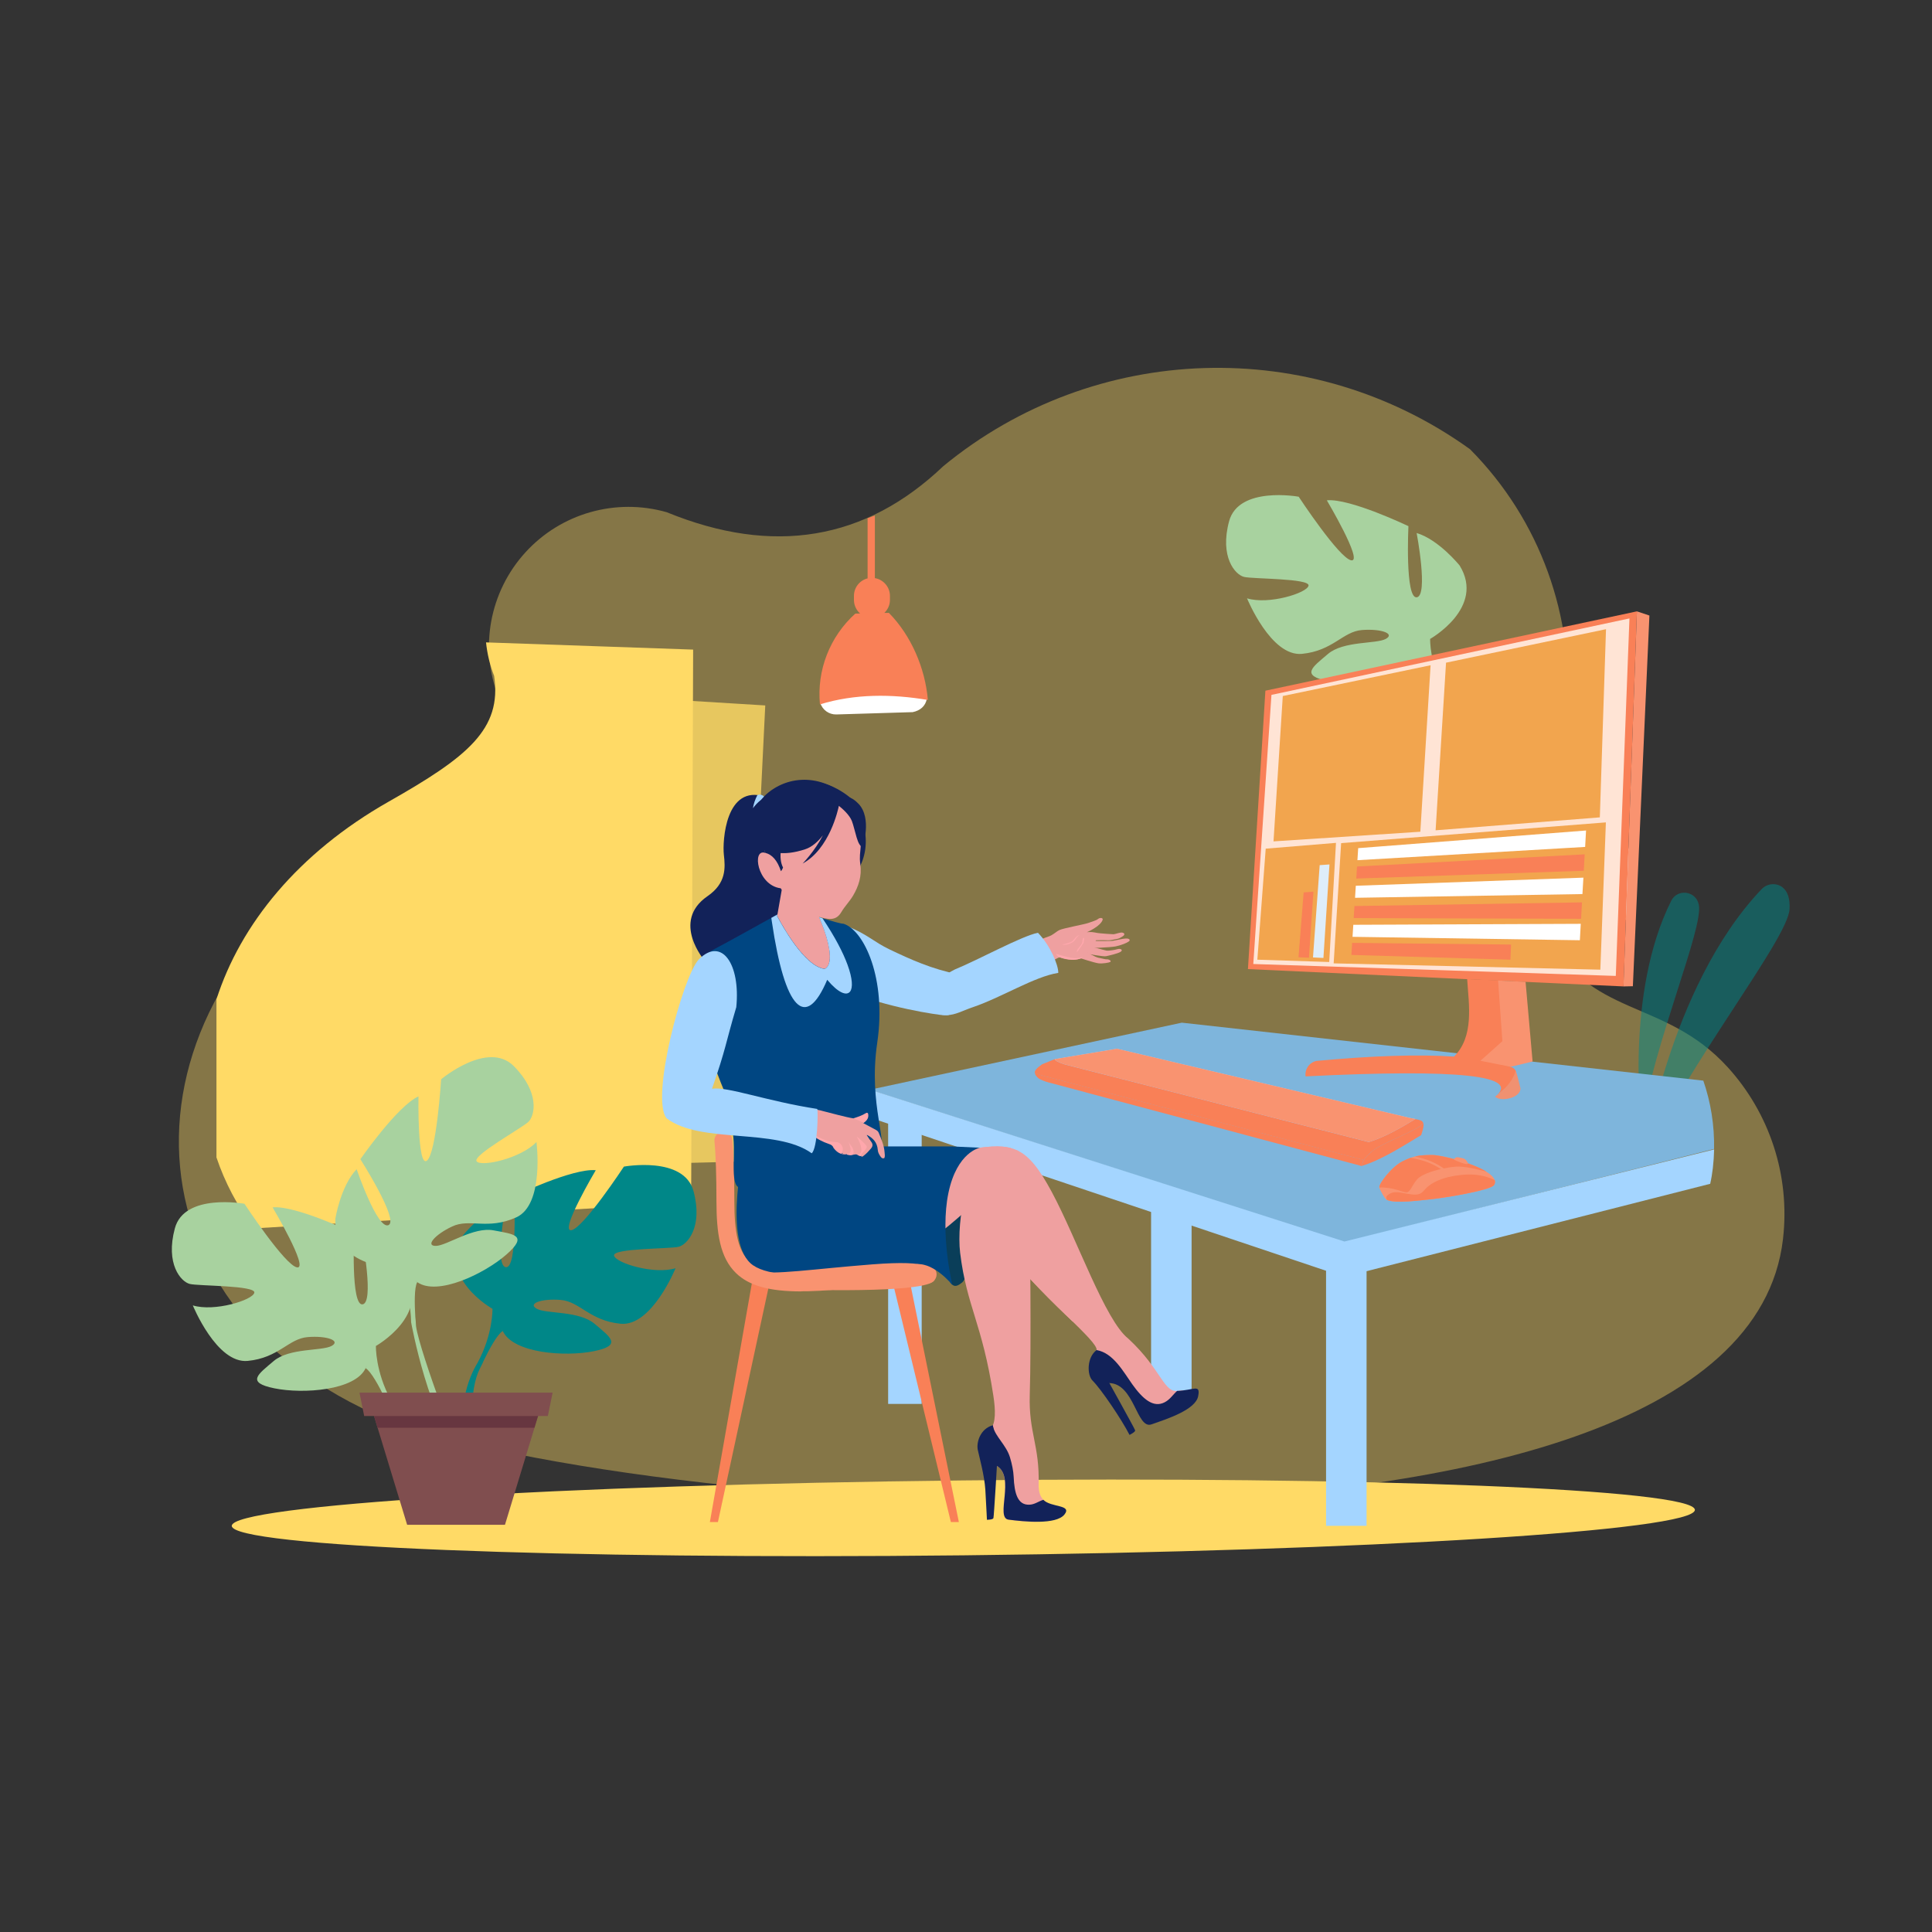<?xml version="1.0" encoding="UTF-8"?>
<svg id="Layer_1" data-name="Layer 1" xmlns="http://www.w3.org/2000/svg" version="1.1" viewBox="0 0 3000 3000">
  <rect x="0" y="0" width="3000" height="3000" fill="#333333" stroke="none"/>
  <defs>
    <style>
      .cls-1 {
        fill: #f2a54e;
      }

      .cls-1, .cls-2, .cls-3, .cls-4, .cls-5, .cls-6, .cls-7, .cls-8, .cls-9, .cls-10, .cls-11, .cls-12, .cls-13, .cls-14, .cls-15, .cls-16, .cls-17, .cls-18, .cls-19, .cls-20, .cls-21, .cls-22, .cls-23, .cls-24, .cls-25, .cls-26, .cls-27 {
        stroke-width: 0px;
      }

      .cls-1, .cls-2, .cls-3, .cls-4, .cls-5, .cls-6, .cls-7, .cls-8, .cls-9, .cls-11, .cls-12, .cls-13, .cls-14, .cls-15, .cls-16, .cls-17, .cls-18, .cls-19, .cls-20, .cls-21, .cls-22, .cls-24, .cls-25, .cls-26 {
        fill-rule: evenodd;
      }

      .cls-2 {
        fill: #0a3e59;
      }

      .cls-3 {
        fill: #7eb5dc;
      }

      .cls-4 {
        fill: #ddc4dd;
      }

      .cls-5, .cls-8, .cls-25 {
        fill: #ffda66;
      }

      .cls-6 {
        fill: #000;
        opacity: 0;
      }

      .cls-7 {
        fill: #122259;
      }

      .cls-8 {
        opacity: .4;
      }

      .cls-9 {
        fill: #f99370;
      }

      .cls-10, .cls-17 {
        fill: #a4d5ff;
      }

      .cls-11 {
        fill: #e9a773;
      }

      .cls-12 {
        fill: #deedf9;
      }

      .cls-13 {
        fill: #ffe4d5;
      }

      .cls-14 {
        fill: #f09171;
      }

      .cls-15 {
        fill: #e50033;
      }

      .cls-16 {
        fill: #673640;
      }

      .cls-18 {
        fill: #ffa7ac;
      }

      .cls-19 {
        fill: #efa0a0;
      }

      .cls-20 {
        fill: #004682;
      }

      .cls-28 {
        opacity: .5;
      }

      .cls-21 {
        fill: #804e4f;
      }

      .cls-22 {
        fill: #fff;
      }

      .cls-23 {
        fill: #008788;
      }

      .cls-24 {
        fill: #dddfd5;
      }

      .cls-25 {
        opacity: .8;
      }

      .cls-26 {
        fill: #f98057;
      }

      .cls-27 {
        fill: #a8d29f;
      }
    </style>
  </defs>
  <g>
    <path class="cls-8" d="M580.1,2195.1c333.3,151.4,2121.2,305.1,2188.5-270.9,11.6-99.6-21.5-196.3-85.8-267-98.8-108.6-216.5-75.4-281.2-209.6-57.7-119.5,22-219.2,31.6-338.7,12.1-150.2-41.1-301.1-150.5-411.3-247-177.8-582.8-167.1-817.9,26.2-121,115.3-264.2,139.2-429.4,71.6-79.2-22.6-164.4,1.6-219.8,62.6s-71.5,148.1-41.5,224.8c13.7,91.5-46,138.8-180.3,215-413.3,234.6-424.8,711-13.6,897.2h0Z"/>
    <path class="cls-12" d="M2512.4,1283.2c-37.5-63.2-98-96.5-135.2-74.4-37.2,22.1-37,91.2.4,154.3,37.4,63.2,98,96.5,135.2,74.4,37.2-22.1,37-91.2-.4-154.3Z"/>
  </g>
  <path class="cls-27" d="M2199.7,827.3s18.6,97.8.2,100.2c-18.4,2.3-12.9-110.5-12.9-110.5,0,0-91-43.6-126.7-40.1,0,0,56.6,95.4,38.2,93.2s-81.9-98.8-81.9-98.8c0,0-93.3-17.1-108.1,38.2s9.4,82.9,23.2,86.3,102.4,2.1,100.2,13.6c-2.3,11.5-62.1,30-95.5,19.7,0,0,37,90.9,85.3,86.2,48.3-4.7,63.3-34.7,93.2-37s51.8,5.7,36.9,13.8-65.6,2.8-89.8,23.4c-24.1,20.6-43.7,33.3,1.2,42.4,44.9,9.1,125.5,3.2,141.5-31.3.7-1.5,1.4-3,2-4.3-1,2.9-2,4.3-2,4.3,8.3,4.8,20.8,27.8,29.4,45.5,1.2,3,3.2,7.2,6.1,12.8h0c1.2,2.6,2.1,4.6,2.8,6.1,15.9,39.6,7.6,108,7.6,108l9.6,2.6c21.1-68.9-16.3-125.5-16.3-125.5-24.3-44.8-23.2-84-23.2-84,0,0,86.2-48.5,45.8-114,0,0-32.3-40.2-66.9-50.5h0Z"/>
  <path class="cls-5" d="M1495,2298.8c627.4-6.9,1136.4,13.6,1136.8,45.7s-507.7,63.8-1135.1,70.6-1136.4-13.6-1136.8-45.7c-.5-32.1,507.7-63.8,1135.1-70.6h0Z"/>
  <g>
    <g class="cls-28">
      <path class="cls-23" d="M2548.8,1746.4s-25.8-204.1,46.3-347.7c9.6-19.1,37.9-15.5,42.6,5.3,0,.3.2.7.2,1.1,7.5,35.7-69,213.2-89.1,341.3h0Z"/>
    </g>
    <g class="cls-28">
      <path class="cls-23" d="M2550.6,1806.2s39.4-272.9,184.9-425.6c8.9-9.3,23.8-10.4,33.4-1.9,6.3,5.6,10.9,15.5,9.9,33.1-2.9,47-159.1,241.7-228.2,394.4Z"/>
    </g>
  </g>
  <path class="cls-25" d="M849.4,1074.6c-1.5,67.4-56.4,108.3-165.5,170.2-250.6,142.3-338.5,382.5-258.2,576.8l727.9-18,34.7-708.2-338.9-20.8h0Z"/>
  <path class="cls-5" d="M754.7,997.4c1.8,17.6,5.9,35.1,12.6,52.1,12.4,83.1-41.8,126.1-163.8,195.3-140.8,79.9-230.2,190.8-267.4,307v245.4c13,38.6,32.4,75.7,58.2,110.2l678.9-40.2,3.1-858.5-321.6-11.2h0Z"/>
  <g>
    <path class="cls-3" d="M1350.3,1692.2l484.8-104.2,809.8,90c11.6,33.6,17.4,69.4,16.7,106.1l-573.8,144.8-737.5-236.7h0Z"/>
    <path class="cls-17" d="M2087.6,1927.8l-741.5-237.3,4,44.6,737.2,247.6,568.3-144.5c1.8-8,3.1-16.1,4.1-24.4,1.1-9.7,1.8-19.4,2-29l-574,143h0Z"/>
    <polygon class="cls-26" points="2521 1531.7 1937.8 1504.8 1964.9 1072.5 2541.8 949.3 2521 1531.7"/>
    <polygon class="cls-9" points="2520.9 1531.7 2541.8 949.3 2561.2 955.8 2535.5 1531.4 2520.9 1531.7"/>
    <polygon class="cls-13" points="2530.2 960.3 1974.3 1079 1946.1 1496.9 2509 1515.4 2530.2 960.3"/>
    <path class="cls-26" d="M2027.3,1671.4c237.7-11.9,335.8-1.3,294.2,31.6,30.5-23.6,39.6-38.7,27.1-45.3-11.3-4.6-27.4-8.6-48-12.1,27.6-8.3,40.8-24.5,33.1-52.4-2.8-23.9-5-46.8-6.4-70.9l-49.1-2c2.6,40.5,11.1,88.7-20.4,120.4-54.2-3.7-125.5-1.5-213.7,6.7-11,2.4-18.3,12.8-16.8,23.9h0Z"/>
    <path class="cls-14" d="M2353.5,1662.4c-3.1,12.5-12.6,26.2-31.9,40.5,8.9,8.6,39.6,2.1,39.4-12.9-2.5-9.2-4.9-21.5-7.5-27.6Z"/>
    <polygon class="cls-9" points="2326.2 1522.6 2368.9 1524.6 2379.8 1648.3 2345.9 1656.5 2298.8 1647.2 2332.9 1616.7 2326.2 1522.6"/>
  </g>
  <rect class="cls-10" x="2059.1" y="1930.3" width="62.9" height="439"/>
  <polygon class="cls-17" points="1379.1 1710.7 1431.2 1730.2 1431.2 2180 1379.1 2180 1379.1 1710.7"/>
  <rect class="cls-10" x="1787.4" y="1871.5" width="62.9" height="307.8"/>
  <g>
    <path class="cls-19" d="M1605.3,1464.8s9.2-6.1,22.9-10.6c7.1-2.3,11.2-7.2,16.8-10,5.6-2.8,39.5-9,44.5-10.9,5.1-1.9,12.7-3.9,15.5-6.3,2.9-2.4,8.7-2.2,7,1.8-1.6,4.1-6.3,8.7-13.2,12.9-6.9,4.3-11.1,5.8-11.1,5.8,0,0,6.9-.8,12,.4,5.1,1.2,13.1,1.7,18,2.1,4.9.4,11.4.7,11.4.7,3.9-.5,6.8-2,11.5-2.6,4.3-.5,8.3,2.6,2.1,6.2-2.1,1.2-4.4,3-7.8,3.6-4.8.8-10.8,2.4-14.5,2.2-6.5-.4-18.7,0-18.7,0l-.4,1s10.6.3,15.1.1c4.5-.2,9.7,0,12-.4,7.6-1.1,23.7-6.3,25.7-1.4,1.5,3.5-16.2,9.2-21.8,10.2-10.9,1.8-35.9,2.4-35.9,2.4,0,0-14.3,13.3-16.2,15.2-1.8,1.9-11.8,3.6-19.1,2.9-13.8-1.2-13.6-4.7-18.1-2.8-4.5,1.9-17.7,10.2-17.7,10.2,0,0-5.6,3.3-15.1-9.9-8.6-12.1-4.8-22.8-4.8-22.8h0Z"/>
    <path class="cls-19" d="M1691,1470.2c2.9-1.3,23.2,5.4,27.2,5.9,4.1.5,14.2-1.3,16.3-2.1,5.6-1.8,10.1,1.1,5.5,4-4.2,2.7-18.2,5.9-22.6,6.8-4.4.9-29.4-3.9-29.4-3.9l2.9-10.8h0Z"/>
    <path class="cls-19" d="M1706.8,1487.4c3.2.6,9.6,2.3,11,2.2,4.3-.4,8.9,2.7,5.9,4.3-1.5.8-11.7,2.8-18.2,1.9-6.5-.9-28.8-8.2-28.8-8.2l10.3-9.6s13,8.3,19.8,9.5h0Z"/>
    <path class="cls-18" d="M1681.1,1485.9c-7.6,2.8-14.6,2.3-21.9.5-6.7-1.7-10.8-2.5-18.8-5.1-.1,0-.3,0-.4-.1,0,0,.2,0,.3,0h-.3c0,0-.2-.1-.3-.1,0,0,0,0,.1,0,2.3,5.6,8.8,6.3,15.1,7.8,5.8,1.4,14.1,2.2,20.4.2,2.7-.8,4.7-1.1,5.9-3.3h0Z"/>
    <path class="cls-11" d="M1676.3,1451.8l1.4-.5c-.5.1-.9.3-1.4.5Z"/>
    <path class="cls-18" d="M1667,1462c3.2-2.5,5.2-8.1,9.2-10.2l-1.3.5c-4.2,1.7-6.3,5.8-9.3,8.6-3.3,3.1-12.2,5.1-16.4,5.8,4.2,1.3,12.5-.6,17.8-4.7h0Z"/>
    <path class="cls-18" d="M1676.6,1473c1.3-1.8,2.3-3.6,3.6-5.4,1.6-2.2,2.7-3.4,2.7-5.9,0-1.2,1.2-4.9.2-5.6-.7.4-.7.6-.8.4h-.2c-1.3,1.7-1,3.6-1.2,5.3-.2,1.9-1,3.4-2.1,5.2-2.1,3.3-7.1,7.6-6.8,11.3,1.4-.1,3.7-4.3,4.5-5.4h0Z"/>
    <path class="cls-17" d="M1273.7,1471.5s-11.9,37.2,6.3,52.1c1.5,1.2,3.2,2.3,5.2,3.2,68.9,31.8,145.2,45.3,174.9,49.1,8.1,1,13.1.3,13.1.3l15.2-63.2c-41.2-8-74.9-23.4-106.6-38.5-26-12.4-33.9-23.3-66.1-36.2l-29,27.8c-8,2.9-13.1,5.3-13.1,5.3h0Z"/>
    <path class="cls-17" d="M1643.2,1510.7c-36.9,5.7-87.6,38-132.4,53.2-15.7,5.3-27.1,12.2-40.5,12.4-19.5.4-30-10.2-24.4-28.8l.3-.8c5.7-18.2,19.1-33,36.2-41.2,35.5-14.4,104-52.1,129.3-57.1,18.9,19.4,31.8,49.8,31.6,62.3h0Z"/>
    <path class="cls-7" d="M1238.5,1395.5c2.8-6.5,5.6-18,6.2-38.3-.2,2-2.3,27.7-11.3,42.6-38.8,28.5-111.2,120.6-108.8,137.2,0,0-29.6-44.6-30-44.8,0,0-53.4-61,4-100.6,29.2-20.1,27.8-43.9,25.4-64.5-2.3-20.6,2.5-110,64.1-89.9,0,0,9.5-4.8,13.8-4.4,0,0-3.5.9-5.2,2.8,7-.8,17-.8,25.6,3.5,22.8,11.4,48.5,123.2,16.1,156.3h0Z"/>
    <path class="cls-7" d="M1334.3,1264.8c23.7,47.3,4.1,101.8-42.5,121-46.8,19.4-98,8.4-121.7-38.9-23.7-47.3-6.1-104,39.2-126.7,45.3-22.7,101.2-2.7,124.9,44.6h0Z"/>
    <path class="cls-20" d="M1211,1417.8s-85.6,47.8-105.6,58c-39,22.3-27.4,68.8-14,121.5,22.7,89,76.2,192.1,86.8,200.2,16.9,12.8,169.3,10.6,186.2-5.5,16.9-16.1-16.8-74-2.2-173.1,14.6-99.1-20.2-174.1-52.3-184.5-7.6.2-57.3-16.6-57.3-16.6h-41.7Z"/>
    <path class="cls-19" d="M1227.5,1303.9l-20.7,118.3s39.6,78.5,74,82.3c15.4-7.8,5.8-46.8-8.6-79.9,0-8.6,13.2-100.1,13.2-100.1l-57.8-20.6Z"/>
    <path class="cls-15" d="M1332.9,1265.7c-10.7,82.6-111,72-111,72,0,0-20.7-27.2-30-12.9-9.3,14.3,12.9-83.8,70.5-86.9,18.9-1,70.5,27.8,70.5,27.8Z"/>
    <polygon class="cls-26" points="1102.3 2363.4 1114.8 2363.4 1195.1 1991.4 1167.7 1991.4 1102.3 2363.4"/>
    <polygon class="cls-26" points="1488.9 2363.4 1476.5 2363.4 1383.1 1978.2 1410.4 1978.2 1488.9 2363.4"/>
    <path class="cls-9" d="M1244.2,2005.3c-49.8,0-81.4-8.9-101.5-28.6-24.9-24.3-30.1-62-30.2-111.1,0-38.6-1-72.8-3.1-93.2-.8-7.7,4.8-14.5,12.4-15.3,7.7-.8,14.5,4.8,15.3,12.4,2.2,21.3,3.2,56.4,3.2,96,0,49.7,6.4,76.2,21.8,91.1,15.8,15.4,44.3,21.7,92.6,20.5,46.6-1.2,78.6-7.7,104.3-12.9,33.9-6.9,58.3-11.9,87.4,2,6.9,3.3,9.9,11.6,6.6,18.6-3.3,6.9-11.7,9.9-18.6,6.6-20.6-9.8-38.1-6.3-69.8.2-26.8,5.4-60.2,12.2-109.2,13.4-3.8,0-7.6.1-11.2.1h0Z"/>
    <path class="cls-19" d="M1507.4,1784.2c64.5-9.8,86.4-6.7,125.8,66.7,39.4,73.4,82.8,199.6,118.8,227.7,52.9,49,55,86.4,79,80.9,18.7-2.8,34.3,5.4,14,22.3-20.3,16.9-53.1,31.3-64.4,28.3s-19.9-51.5-49.2-67.2c-29.3-15.8-30.5-32.7-28.6-46.6,1.9-13.9-75.5-74-141.5-153.8-40.3-48.7-61-80.9-64.1-110-3.1-29.2,10.2-48.3,10.2-48.3h0Z"/>
    <path class="cls-19" d="M1666.1,2052.5c-15-38-28.9-102.7-43-160.2-20.1-81.7-41.1-101.2-54.4-109.9-16.1-4-35.2-2.2-61.3,1.8,0,0-13.2,19.2-10.2,48.3,3.1,29.2,23.8,61.3,64.1,110,34.7,42,74.3,81.7,104.8,110Z"/>
    <path class="cls-2" d="M1527.1,1848.8s-17.2,129.4-33.1,142.6c-11.4,9.4-19.5,10-27.5-28.6s12.4-182.7,12.4-182.7l48.2,68.7h0Z"/>
    <polygon class="cls-6" points="1513.4 1918.9 1354.6 1945.5 1444.3 1817 1512.5 1803.1 1553.4 1812.5 1513.4 1918.9"/>
    <path class="cls-19" d="M1183.4,1789.4c-56.3,101.1-17.8,165.3,50.6,171.9,68.4,6.5,176.5-6,239.5-58.3,63-52.3,114.7-107.7,107.5-115.9-7.2-8.3-397.6,2.4-397.6,2.4Z"/>
    <path class="cls-19" d="M1498.2,1859.5c11.5-34.6,29.4-55.9,55.1-56.4,27.1-.5,43.7,13.6,44.9,57.9,1.4,52.7,3.2,227.4.8,305-1.8,58.8,15.3,77.6,13.8,138.9-1.1,46.1,48.1,22.8,29.1,46.8-13.1,16.4-52,11.1-75.9,8-21.3-2.7,11-66.5-18.4-83.6-25.3-14.6-25.8-38.4-9.8-56.4,8.8-9.9,8.1-30.3,4.6-53-17.2-111.9-41.2-137.5-51.5-221.2-3.1-25.1.2-64.9,7.3-86h0Z"/>
    <path class="cls-7" d="M1620.2,2328.9c-8.2,2.5-13.3,7.3-22,7.6-17.8.6-23.1-17.1-24.2-43.6-.4-8.6-2.5-19.3-5.8-30.2-5.7-18.6-22.8-32.4-26-46.9-.3.4-4,3.5-4.3,3.9-16,18-15.5,41.8,9.8,56.4,29.5,17.1-2.8,80.9,18.4,83.6,23.9,3,73.7,8.4,86.8-8,12.3-15.6-21-10.7-32.7-22.7h0Z"/>
    <path class="cls-7" d="M1827.9,2159.7c-6.9,6.1-10.8,13.3-19.5,17.8-17.7,9.1-34.1-5.4-50.2-28-14.1-19.8-29.5-48.6-55.3-53.1,0,.5-.2,1-.3,1.6-6.1,23.5-14.4,49.1,19.5,49.6,39.6.6,42.7,72.1,65.8,64.2,26-8.9,68.6-23.1,72.6-43.8,3.8-19.6-6.8-9.2-32.5-8.2h0Z"/>
    <path class="cls-7" d="M1541.8,2213.1c-19.9,5.3-25.9,27-23.5,38.3,2.4,11.2,10.3,39.6,11.7,61.5,1.3,21.9,2.5,47,2.5,47,0,0,9.3,0,10.1-2.6.8-2.6,5.9-88.9,5.9-88.9l-6.7-55.2h0Z"/>
    <path class="cls-7" d="M1702.9,2096.3c-15.4,11.3-15.2,38.8-6.4,47.5,13.2,13.1,45.4,60.6,57.4,84.3,0,0,9.5-4.5,8.7-7.2-.7-2.7-44.1-80.7-44.1-80.7l-15.6-43.9h0Z"/>
    <path class="cls-20" d="M1156.3,1780.2s-33.4,141.8,8.8,181.1c42.2,39.3,217.5,3.9,258.8,1.6,27.9-1.6,55,32.5,55,32.5,0,0-19.5-79.1-6.2-143,13.3-63.9,48.9-70.2,48.9-70.2l-42.7-2h-322.6Z"/>
    <path class="cls-20" d="M1132.4,1739.2c14.3,30.3.9,86.5,11.3,101.6,10.4,15.1,69.9,2.1,108.9-29.3,39-31.4,110.6-31.4,110.6-31.4l-230.8-40.9h0Z"/>
    <path class="cls-9" d="M1209.1,2001.4c118,4.4,242.2,2.3,242.2-15.2s-5.3-30-96.7-22.9c-91.4,7.1-153.5,16.9-181,10.7s35.5,27.5,35.5,27.5Z"/>
    <path class="cls-7" d="M1322.8,1240.7l-87.6,132.8s-21.5,2.1-32.7,9.1c-31.7-4.2-99.4-142.8,32.9-160.9,40.2-24.3,87.3,19,87.3,19h0Z"/>
    <path class="cls-19" d="M1212.1,1379.3c-36.5-4.7-44.9-62.2-23.9-54.9-23.3-111.6,109.9-128.1,142.1-42.7,12.2,31,2.3,37.7,5.6,60.4,2.6,18.5-2.8,34.3-11.3,48.7-5.3,9-13.1,16.7-18.1,25.4-8.3,14-19.5,12.5-40.9,5.6-21.7-7-39.1-22.6-53.4-42.5h0Z"/>
    <path class="cls-7" d="M1333.2,1248.3c-14.2-15.2-23.9-11-29.2-5.9-48.3-22.7-75.9,17.2-75.9,17.2-3.3,38.5-29.4,62.1-29.4,62.1,0,0,16.2,8.6,51.4-2.9,10.8-3.5,20.1-11.9,27.8-21.9-13,25.2-31.6,44-31.6,44,41.6-22.5,55-83.2,56.3-89.6,5.5,4.4,16.4,13.9,20.2,23.6,5.1,13.3,8.8,41,16.8,39.5,0,0,14.9-43.5-6.4-66.2h0Z"/>
    <path class="cls-7" d="M1188.3,1324.3c-18.7-51-8.8-82.7,29.9-95.2,39.8-11.4,68.4-6.9,85.8,13.3-51.8,39.3-82.3,65-91.3,77-1.6,11.3-.5,20.5,3.2,27.7-.9,2.5-2,4.4-3.3,5.7-5.3-16.3-13.4-25.8-24.3-28.5h0Z"/>
    <path class="cls-6" d="M1265.5,1421.8c-12.2-3.9-22.9-10.5-32.6-19-4-3.6-7.8-7.4-11.5-11.6-2.7-3-5.2-6.2-7.6-9.5l-1.1,6.4-2.5,14.4c3.4,3.6,6.8,7,10,10.1,2,1.9,3.9,3.6,5.8,5.3,20,17.8,37.9,26.6,53.7,26.5-2.3-6.6-4.9-13.2-7.7-19.7v-.5c0,0,0-.2,0-.3-2.1-.6-4.2-1.3-6.6-2h0Z"/>
    <path class="cls-18" d="M1331.2,1793.1c6.8-5.3,5.8-4.9,4.1-13.5-1.2-6.2-4.5-11.6-8.3-17.8,4.2,1.8,6.9,4.3,9.7,6.7,2.2,1.9,4.1,4.1,6.2,6.1,6.1,6.1,6.1,6.3.5,12.8-2.2,2.5-4.2,5.2-6.4,7.8-2.2.2-4-.9-5.7-2.1h0Z"/>
    <path class="cls-18" d="M1340.7,1744c-5.2-2.1-10.4-4.1-15.6-6.2-.1,0,0-.8.2-1.3,6.5-2.1,12.9-4.1,18.8-7.8,3.6-2.3,4.2.9,4.2,3.2.2,5.6-3.5,9-7.6,12.1h0Z"/>
    <path class="cls-18" d="M1314.7,1791.3c5-1.7,6-3.7,4.4-9.5-1.2-4.3-2.8-8.4-3.8-12.8,4.4,4.8,8.1,10.1,11.1,15.9,1.7,3.4,0,5.8-1.9,8.2-2.6,1.2-5.2.8-7.8.2-.8,0-1.5-.2-1.8-1.1-.5-.3-.5-.6,0-.9h0Z"/>
    <path class="cls-18" d="M1314.7,1791.3c0,.3,0,.6,0,.9-8.9,1.3-15.2-2.8-20.3-9.6-1.2-3.4-3.5-5.1-7.1-6.2-9.6-3.2-18.6-7.8-26.5-14.3,0-1.8,0-3.7,0-5.5,3.6,6.3,10.4,7.6,16.2,10.3,7.7,3.7,15.9,5.8,24.7,5.1,2.4-.2,4,.8,4.9,3,.8,1.9,1.6,3.9,2.5,5.7,1.8,3.6,1.9,7-2.5,10.6h8.2,0Z"/>
    <path class="cls-19" d="M1245.2,1725.7c10.9-4.7,21.8-3.6,32.8-.4,11.1,2.7,36.5,9.8,47.3,11.3,5.1,2.6,11,3.5,15.4,7.5,6.1,3.3,12.3,6.6,18.4,9.8,2.3,1.2,4.4,2.6,5.4,5.1,4,9.9,8.4,19.7,9.1,30.5.3,2.9.8,5.8-.3,8.6-2.5,1.4-4.4,0-5.7-1.8-2.3-3.2-4.4-6.8-4.6-10.8-.8-11.2-7.1-18.2-16.5-23.1-1.4.2,0,.7,0,1.1,2,3,3.8,6.2,6.1,9.1,3,3.9,3,7.1-.3,11-3.5,4-7,7.9-11.2,11-1.3.9-2.4,2.4-4.1.6,0-3.7,3.1-5.8,5.2-8.2,5-6,5-6.3-.3-11.8-3.7-3.8-7.4-7.5-11.6-10.4,3.2,6.1,6.6,12.3,7.2,19.7.4,4.7-1.3,7.2-6.2,8.7-2.3-1.5-4.6-.3-6.8,0,3.8-9.4-4.4-14.4-7.6-21.3,1.1,2.1,1.7,4.4,2.5,6.7.8,2.4,1.6,4.9,1.4,7.5-.2,4.3-1.7,5.6-6.4,5.8-1.1,0-2.2,0-3.4,0-2.9,0-3.9-1.5-2.8-4.3,2.3-6-2.9-14.1-9.2-14.1-13,0-24.2-5.5-35.2-11.6-2.1-1.1-2.7-3-3-5.1-2.2-11.8-7.6-22-15.6-30.9h0Z"/>
    <path class="cls-17" d="M1084.8,1490.1c-24.9,27.2-75.3,215.8-49.6,246.5,53.2,40.3,169.4,14.1,225.2,54.2,9.3-8,10-64.8,8.7-68.8-79.8-12.4-139.5-35.2-163.5-31.4,22.1-63.4,20.9-70.3,37.7-126.7,6.7-66.9-22.8-110-58.5-73.9Z"/>
    <path class="cls-17" d="M1198.6,1431.5c20.1,136.2,52.3,169.3,85.9,89.9,16.8,20.1,29.9,25.5,35.5,18.3,4.5-5.8,3.9-20.1-3.9-41.5-6.9-18.9-19.4-43.3-39-72.4-1.7-.5-3.4-1.1-5-1.6v.5c2.8,6.4,5.4,13.1,7.7,19.7,9.5,27.4,13.4,53.9.9,60.2-31.9-3.5-68.2-71.2-73.4-81.1-.4-.8-.6-1.2-.6-1.2l.4-2.3c-2.3,1.3-5.5,3.1-9.4,5.3.3,2.1.6,4.2.9,6.3h0Z"/>
    <path class="cls-17" d="M1181.3,1242.4c1.7-1.9,3.4-3.8,5.2-5.7-2.7-2.2-5.7-3.6-10.4-2.2-3.7,7.2-6,14.1-6.9,20.5,3.3-4.6,7.3-8.8,12.1-12.7h0Z"/>
  </g>
  <g>
    <path class="cls-9" d="M2141.8,1844c-1.5-4.9,18.8-32.2,36.1-40.7,17.3-8.5,25.4-9.8,46.3-9.8s109.9,24.6,95.7,46.7c-2.7,4.2-23.2,9.4-45,13.7-21.1,4.2-43.4,7.4-51.6,8.2-16,1.5-56.1,7.4-69.9,1.1-3.4-1.6-10.7-15.9-11.7-19.2h0Z"/>
    <path class="cls-26" d="M2308.5,1819.5c-14.8-4.1-35.9-9.1-48.9-7.9-5.6.5-11.6,1.5-17.7,2.7-4.4-3.1-10.7-7-19.6-10.9-7.4-3.3-16.4-5.7-25.2-7.6,7.6-1.9,15.3-2.3,27.1-2.3s61.5,11.6,84.2,26h0ZM2237.3,1815.3c-4-2.7-9.4-5.8-16.6-9-8.8-3.9-20.1-6.6-30.3-8.5-3.8,1.4-7.7,3.1-12.4,5.4-17.3,8.5-37.7,35.8-36.1,40.7,21.6-.7,35.9,7.6,42,7.6s8.9-11.8,17.1-20.8c5.5-6,20.6-11.8,36.4-15.4h0Z"/>
    <path class="cls-26" d="M2321.1,1832.5c-7.9-3.9-22.8-9.5-42.9-8.7-30.5,1.3-49.9,9.8-59.8,17.7-9.9,7.8-9.2,15-26,13.2-16.8-1.8-27.5-7.8-38.4,1.8-1.4,1.2-1.6,3.4-.7,6.1,0,.2.1.3.2.5,13.7,6.3,53.8.4,69.9-1.1,8.2-.8,30.5-4.1,51.6-8.2,21.7-4.3,42.3-9.4,45-13.7,1.6-2.5,1.9-5.1,1.1-7.6h0Z"/>
    <path class="cls-9" d="M2257.7,1800.7s1.6-5.3,8.2-3.4c6.5,1.8,9,.6,13.1,7.9,4.1,7.3-21.3-4.4-21.3-4.4h0Z"/>
  </g>
  <g>
    <path class="cls-26" d="M2209.8,1743.2c-.3.8-.8,1.7-1.5,2.5-9.1,10.6-63.8,29.3-78.1,42.3-9.4,8.5-13.5,12.2-15.9,22.6,33.3-10.3,68.1-33.6,92.5-48,3.5-10.4,4.4-16.1,3-19.4h0Z"/>
    <path class="cls-4" d="M2197.8,1737.7c-21.6,13.1-47.3,28-72.2,35.7l-471.2-120.3c-3.6-1-12.6-4.1-15.3-6.6-.8-.7-1.2-1.3-1.3-1.9l96.7-16.1,455,107.5c3.1.7,5.8,1.2,8.3,1.6h0Z"/>
    <path class="cls-26" d="M2117.9,1801.2l-497.7-130.7c-3-.8-9.4-2.9-13.3-5,0,2.7,1.8,5.4,5.2,8.5,2.7,2.5,11.7,5.6,15.3,6.6l486.9,130c.9-3.8,2-6.8,3.6-9.4h0Z"/>
    <path class="cls-26" d="M1620.1,1670.6l497.7,130.7c2.6-4.4,6.4-7.9,12.3-13.2,14.3-13,69-31.7,78.1-42.3.7-.8,1.2-1.6,1.5-2.5-1.5-3.7-5.7-4.4-12-5.5-21.6,13.1-47.3,28-72.2,35.7l-471.2-120.3c-3.6-1-12.6-4.1-15.3-6.6-.8-.7-1.2-1.3-1.3-1.9l-19.5,7.9c-7.9,5.5-11.4,9.3-11.5,13,4,2.1,10.3,4.2,13.3,5h0Z"/>
    <path class="cls-9" d="M2197.8,1737.7c-21.6,13.1-47.3,28-72.2,35.7l-471.2-120.3c-3.6-1-12.6-4.1-15.3-6.6-.8-.7-1.2-1.3-1.3-1.9l96.7-16.1,455,107.5c3.1.7,5.8,1.2,8.3,1.6h0Z"/>
  </g>
  <path class="cls-22" d="M1439.2,1085.1c-55.8-9.7-110.7-9.1-165.5,6.4,3.4,10.9,13.6,18.2,25,17.9,79-2.4,118.5-3.6,118.5-3.6,11.5-2.3,19.9-9.2,22-20.7h0Z"/>
  <path class="cls-26" d="M1273.1,1093.8c54.2-16.7,111.8-16.3,167.7-6.9-4.2-49.3-25.8-99.9-60.5-135.2h-7.1c5.3-5,8.7-12.2,8.7-20.1v-6.3c0-13.8-10.2-25.4-23.4-27.6v-97c-3.7.8-7.6,3-11.3,3.9v93.5c-12.2,3-21.2,14.1-21.2,27.2v6.3c0,8.3,3.7,15.8,9.5,21l-7.4.2c-39.6,35.7-60,88-54.9,141.1h0Z"/>
  <polygon class="cls-1" points="2221.4 1033 1991.9 1080.8 1977.5 1306.5 2205.5 1291.5 2221.4 1033"/>
  <polygon class="cls-1" points="2485 1505.7 2070.9 1495.9 2082.5 1309.2 2493.6 1277 2485 1505.7"/>
  <g>
    <polygon class="cls-22" points="2109 1317 2462.8 1289.6 2461.4 1315.1 2107.8 1335.7 2109 1317"/>
    <polygon class="cls-26" points="2107.2 1345.5 2460.7 1326.6 2459.3 1352.1 2106 1364.2 2107.2 1345.5"/>
    <polygon class="cls-22" points="2105.3 1375.4 2458.7 1362.8 2457.2 1388.3 2104.1 1394.1 2105.3 1375.4"/>
    <polygon class="cls-26" points="2103.2 1406.9 2456.5 1401.2 2455.1 1426.7 2102 1425.6 2103.2 1406.9"/>
    <polygon class="cls-22" points="2101.4 1436 2454.6 1434.5 2453.2 1460 2100.2 1454.7 2101.4 1436"/>
    <polygon class="cls-26" points="2099.6 1464.1 2346.4 1466.7 2345.4 1490.2 2098.4 1482.8 2099.6 1464.1"/>
  </g>
  <polygon class="cls-1" points="2064 1493.8 2074.5 1308.8 1965.4 1317.8 1952.4 1490.2 2064 1493.8"/>
  <polygon class="cls-12" points="2038.8 1486.7 2055 1487.5 2064.4 1342.3 2049.2 1343.4 2038.8 1486.7"/>
  <polygon class="cls-26" points="2016.3 1486.4 2032.5 1487.2 2039.5 1384.6 2024.3 1385.7 2016.3 1486.4"/>
  <polygon class="cls-1" points="2493.8 977 2245.4 1029 2229.2 1289.3 2484.2 1269.2 2493.8 977"/>
  <path class="cls-27" d="M562.7,1925.3s18.6,97.8.2,100.1c-18.4,2.3-12.9-110.5-12.9-110.5,0,0-91-43.6-126.7-40.1,0,0,56.6,95.4,38.2,93.2s-81.9-98.8-81.9-98.8c0,0-93.3-17.1-108.1,38.2-14.9,55.3,9.4,82.9,23.2,86.3s102.4,2.1,100.2,13.6c-2.3,11.5-62.1,30-95.5,19.7,0,0,37,90.9,85.3,86.2,48.3-4.7,63.2-34.6,93.2-37s51.8,5.7,36.9,13.8-65.6,2.8-89.8,23.4-43.7,33.3,1.2,42.4c44.9,9.1,125.5,3.2,141.5-31.3.7-1.5,1.4-3,2-4.3-1,2.9-2,4.3-2,4.3,8.3,4.8,20.8,27.8,29.4,45.5,1.2,3,3.2,7.2,6.1,12.8h0c1.2,2.5,2.1,4.6,2.8,6.1,15.9,39.6,7.6,108,7.6,108l9.6,2.6c21.1-69-16.3-125.5-16.3-125.5-24.3-44.8-23.2-84-23.2-84,0,0,86.2-48.5,45.8-114,0,0-32.3-40.2-66.9-50.5h0Z"/>
  <path class="cls-23" d="M785.7,1867.6s-18.6,97.8-.2,100.1c18.4,2.3,12.9-110.5,12.9-110.5,0,0,91-43.6,126.7-40.1,0,0-56.6,95.4-38.2,93.2s81.9-98.8,81.9-98.8c0,0,93.3-17.1,108.1,38.2,14.9,55.3-9.4,82.9-23.2,86.3s-102.4,2.1-100.2,13.6c2.3,11.5,62.1,30,95.5,19.7,0,0-37,90.9-85.3,86.2-48.3-4.7-63.2-34.6-93.2-37s-51.8,5.7-36.9,13.8,65.6,2.8,89.8,23.4,43.7,33.3-1.2,42.4c-44.9,9.1-125.5,3.2-141.5-31.3-.7-1.5-1.4-3-2-4.3,1,2.9,2,4.3,2,4.3-8.3,4.8-20.8,27.8-29.4,45.5-1.2,3-3.2,7.2-6.1,12.8h0c-1.2,2.5-2.1,4.6-2.8,6.1-15.9,39.6-7.6,108-7.6,108l-9.6,2.6c-21.1-69,16.3-125.5,16.3-125.5,24.3-44.8,23.2-84,23.2-84,0,0-86.2-48.5-45.8-114,0,0,32.3-40.2,66.9-50.5h0Z"/>
  <path class="cls-27" d="M553.7,1815.3s32.3,94.2,49.4,87.1c17.2-7.1-43.5-102.4-43.5-102.4,0,0,57.5-82.9,90.2-97.5,0,0-1.9,110.9,13,99.8,14.9-11.1,22.2-126.4,22.2-126.4,0,0,72.6-61,112.9-20.4,40.3,40.7,32.9,76.6,22.6,86.5-10.3,9.8-88,52.6-80.3,61.4,7.7,8.9,68.8-4.7,92.8-30.1,0,0,12.8,97.3-31.5,117.1-44.3,19.9-72.1,1.2-99.3,14-27.2,12.8-42.2,30.6-25.2,30.2,17-.4,58.4-30.1,89.5-24.1,31.2,5.9,54.4,7.3,19.9,37.5-34.5,30.2-107.4,64.9-138.5,42.9-1.4-1-2.7-1.9-3.9-2.8,2.3,2,3.9,2.8,3.9,2.8-4.8,8.3-4.2,34.5-3,54.1.4,3.2.8,7.8,1.1,14.1h0c.2,2.8-.2-1.6,0,0,5.8,42.2,75.5,221.9,75.5,221.9l-2.2-21.2c-52.5-49.4-80.9-206.5-80.9-206.5-1.1-51-21.4-84.4-21.4-84.4,0,0-98.9.6-96.3-76.4,0,0,8.2-51,33.1-77h0s0,0,0,0Z"/>
  <g>
    <polygon class="cls-21" points="632.2 2367.7 784.1 2367.7 839.6 2185.3 576.7 2185.3 632.2 2367.7"/>
    <path class="cls-24" d="M586.3,2217h0l-9.6-31.7,9.6,31.7h0ZM829.9,2217h0l9.6-31.7-9.6,31.7Z"/>
    <polygon class="cls-16" points="586.3 2217 829.9 2217 839.6 2185.3 576.7 2185.3 586.3 2217"/>
    <polygon class="cls-21" points="565.5 2198.8 850.7 2198.8 858.1 2162.5 558.2 2162.5 565.5 2198.8"/>
  </g>
</svg>